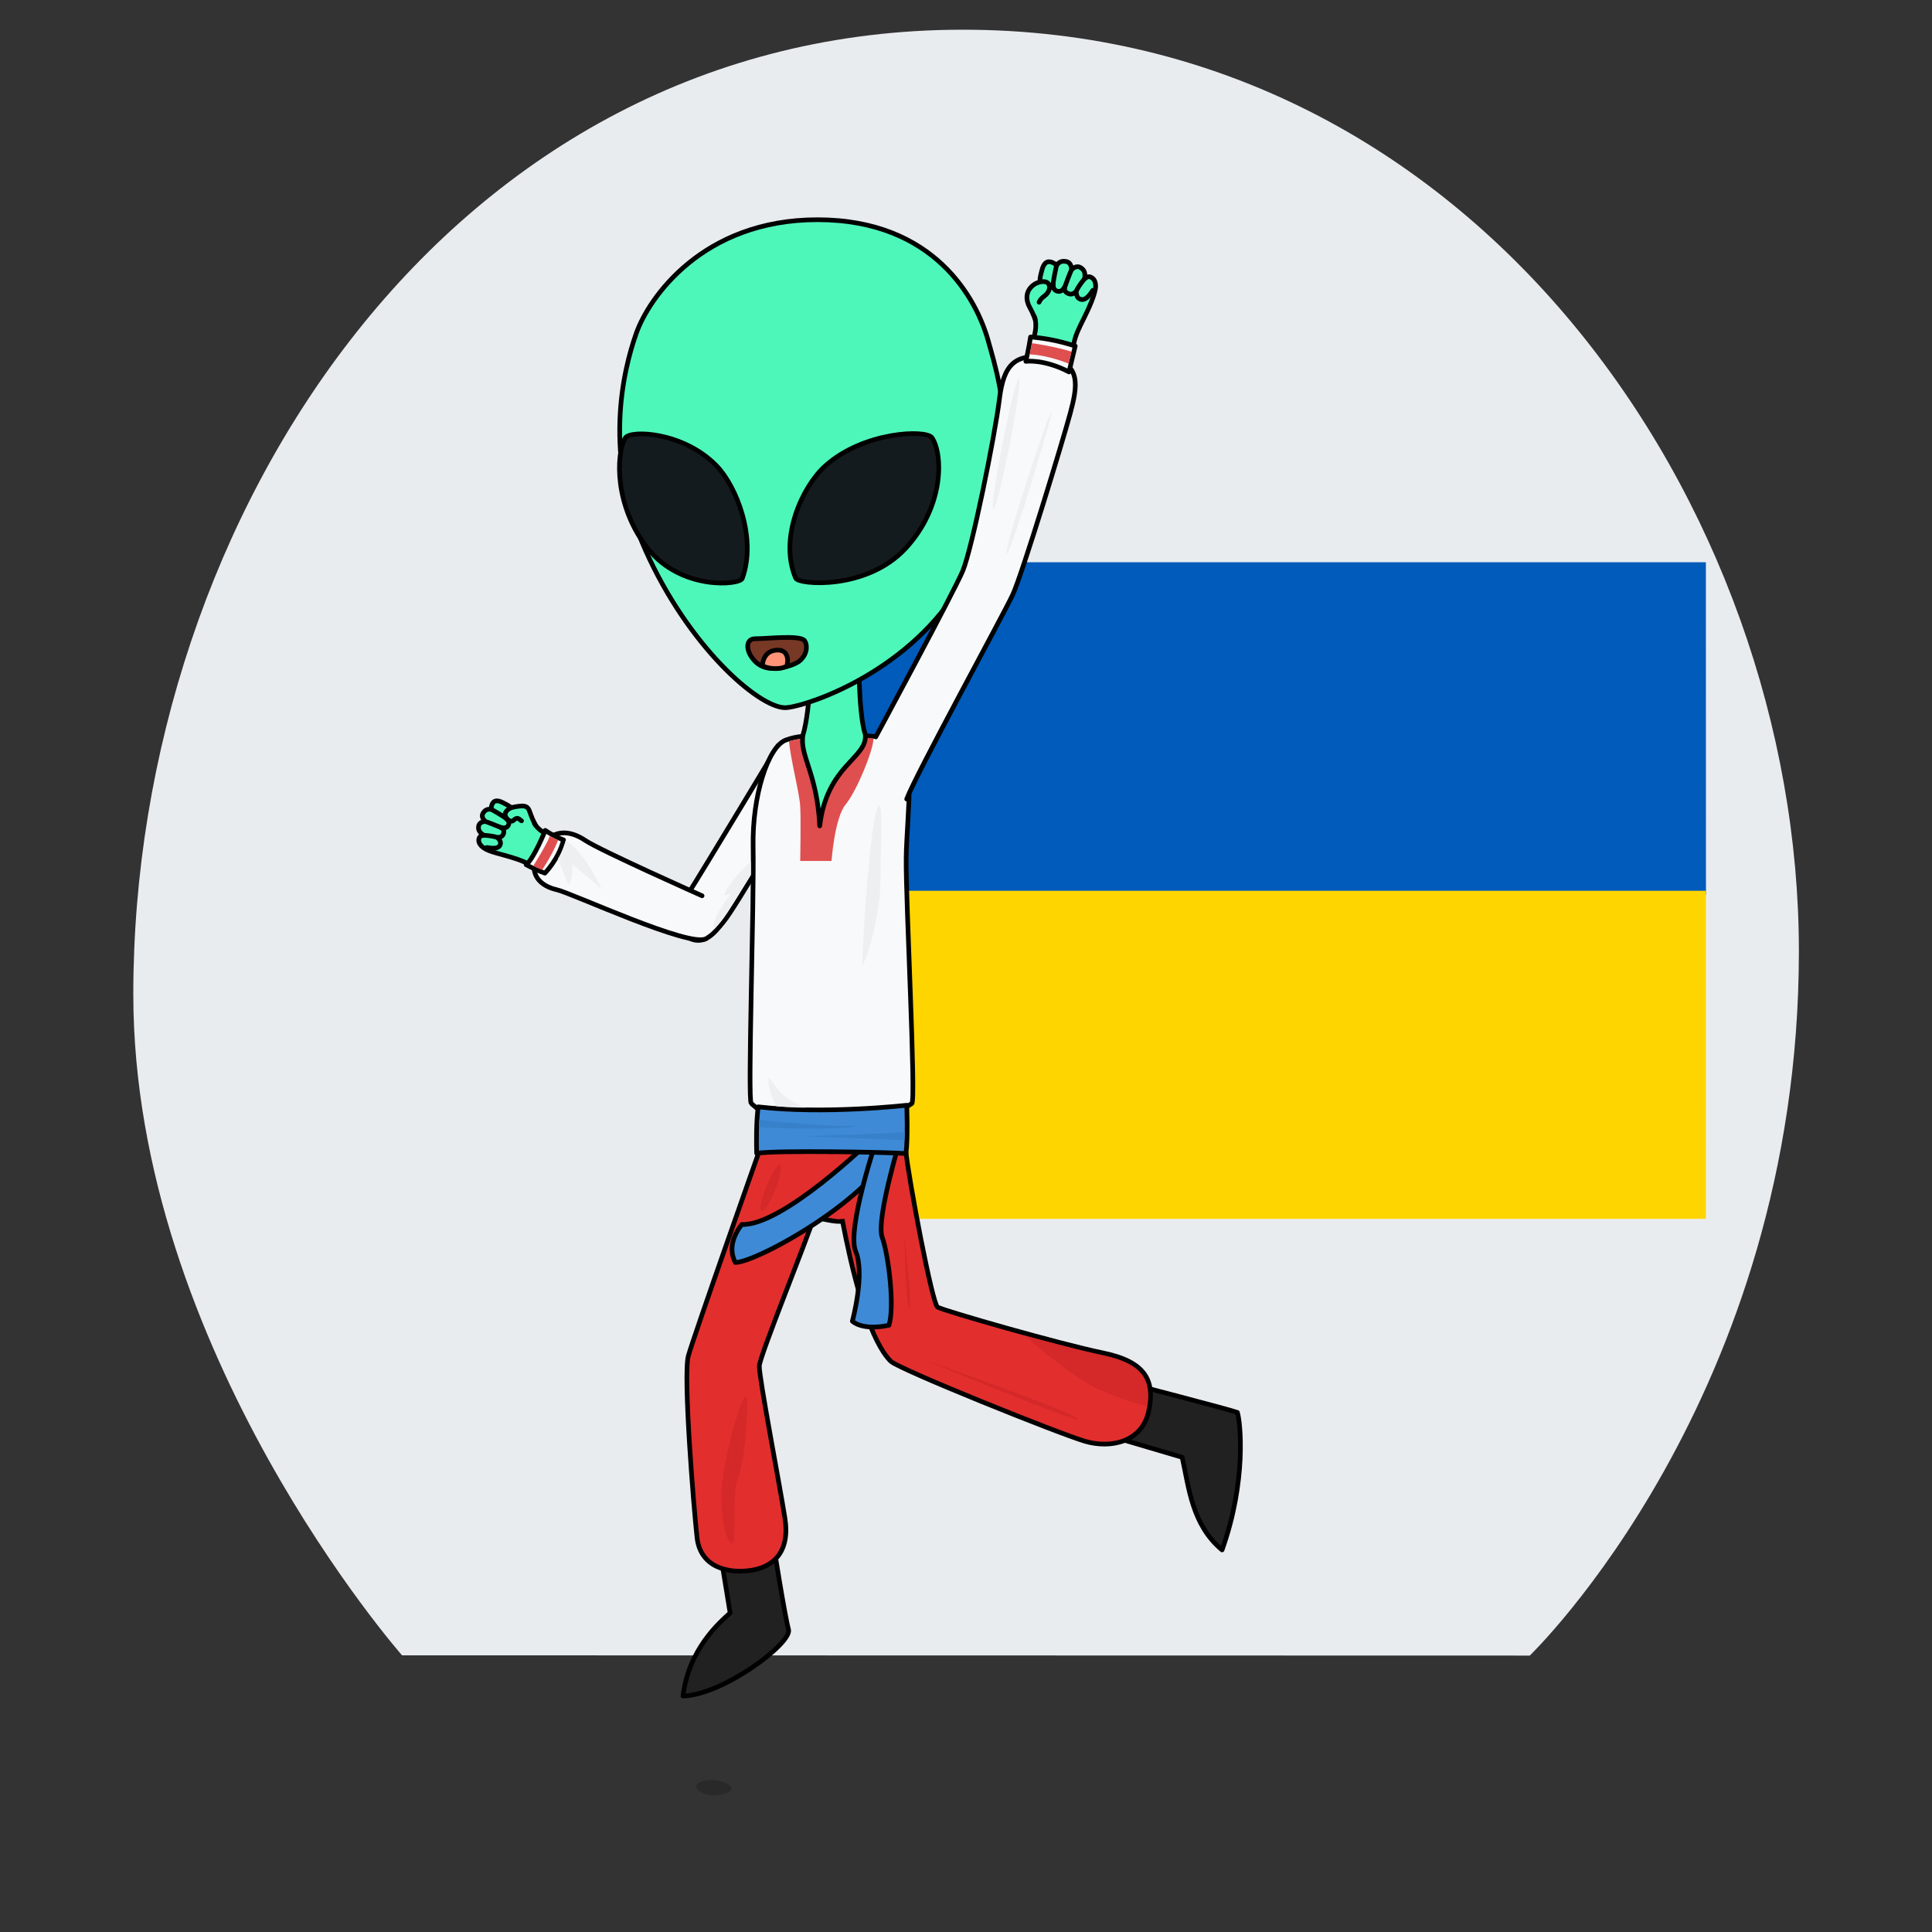 <svg xmlns="http://www.w3.org/2000/svg" xmlns:xlink="http://www.w3.org/1999/xlink" preserveAspectRatio="xMidYMid meet" width="4000" height="4000" viewBox="0 0 4000 4000" style="width:100%;height:100%"><rect x="0" y="0" width="4000" height="4000" fill="#333333" stroke="none"/><defs><animate attributeType="XML" attributeName="opacity" dur="8s" from="0" to="1" xlink:href="#time_group"/></defs><g id="_R_G"><g id="_R_G_L_3_G" transform=" translate(2000, 2000) translate(0, 0)"><path id="_R_G_L_3_G_D_0_P_0" fill="#e9ecef" fill-opacity="1" fill-rule="nonzero" d=" M-6.5 -1938.5 C-1064,-1938.5 -1724,-934.2 -1724,58.5 C-1724,795.1 -1167.6,1427.16 -1167.6,1427.16 C-1167.6,1427.16 1167.21,1427.69 1167.21,1427.69 C1167.21,1427.69 1724.41,892 1724.41,-30.56 C1724.41,-953.11 1051,-1938.5 -6.5,-1938.5z "/></g><g id="_R_G_L_2_G" transform=" translate(2000, 2000) translate(0, 0)"><path id="_R_G_L_2_G_D_0_P_0" fill="#005bbb" fill-opacity="1" fill-rule="nonzero" d=" M1531.86 -836 C1531.86,-836 -296.44,-836 -296.44,-836 C-296.44,-836 -296.67,-147.62 -296.67,-147.62 C-296.67,-147.62 1532,-147.62 1532,-147.62 C1532,-147.62 1531.86,-836 1531.86,-836z "/><path id="_R_G_L_2_G_D_1_P_0" fill="#ffd500" fill-opacity="1" fill-rule="nonzero" d=" M1531.86 523.48 C1531.86,523.48 -296.44,523.48 -296.44,523.48 C-296.44,523.48 -296.67,-155.77 -296.67,-155.77 C-296.67,-155.77 1532,-155.77 1532,-155.77 C1532,-155.77 1531.86,523.48 1531.86,523.48z "/></g><g id="_R_G_L_1_G" transform=" translate(800, 1050) scale(1.38, 1.38) translate(26, -267)"><path id="_R_G_L_1_G_D_0_P_0" fill="#f8f9fa" fill-opacity="1" fill-rule="nonzero" d=" M561.71 624.5 C561.71,624.5 453.79,804.2 422.88,853.15 C411.18,871.67 397.11,895.02 423.52,911.12 C449.93,927.23 465.01,907.31 480.2,888.58 C499.53,864.75 578.75,726.9 578.75,726.9 "/><path id="_R_G_L_1_G_D_1_P_0" stroke="#010101" stroke-linecap="round" stroke-linejoin="round" fill="none" stroke-width="7" stroke-opacity="1" d=" M561.71 624.5 C561.71,624.5 453.79,804.2 422.88,853.15 C411.18,871.67 397.11,895.02 423.52,911.12 C449.93,927.23 465.01,907.31 480.2,888.58 C499.53,864.75 578.75,726.9 578.75,726.9 "/><path id="_R_G_L_1_G_D_2_P_0" fill="#f8f9fa" fill-opacity="1" fill-rule="nonzero" d=" M447.61 850.05 C447.61,850.05 294.42,781.85 272.53,767.09 C250.65,752.34 222.15,746.74 202.81,782.36 C183.47,817.99 206.37,835.8 229.27,840.89 C252.17,845.98 431.32,929.45 453.97,914.16 "/><path id="_R_G_L_1_G_D_3_P_0" stroke="#010101" stroke-linecap="round" stroke-linejoin="round" fill="none" stroke-width="7" stroke-opacity="1" d=" M447.61 850.05 C447.61,850.05 294.42,781.85 272.53,767.09 C250.65,752.34 222.15,746.74 202.81,782.36 C183.47,817.99 206.37,835.8 229.27,840.89 C252.17,845.98 431.32,929.45 453.97,914.16 "/><path id="_R_G_L_1_G_D_4_P_0" fill="#4df7ba" fill-opacity="1" fill-rule="nonzero" d=" M119.02 726.12 C115.18,732.77 122.09,737.43 121.77,738.37 C121.45,739.31 113.66,738.21 112.32,745.74 C110.99,753.27 116.69,756.88 120.26,759.43 C115.95,759.65 114.13,761.14 113.35,762.94 C112.57,764.74 110.59,770.35 118,776.71 C125.42,783.07 138.9,785.81 153.02,789.87 C167.15,793.93 177.82,797.16 186.34,802.15 C194.85,807.13 206.38,813.84 206.38,813.84 C206.38,813.84 232.01,767.59 232.01,767.59 C232.01,767.59 224.18,763.48 213.34,757.26 C200.8,750.06 196.31,742.81 194.58,738.56 C192.86,734.31 175.57,727.99 171.91,725.79 C168.25,723.59 162.89,720.55 161.6,718.44 C160.32,716.32 154.71,713.4 148.64,710.3 C142.58,707.2 137.02,706.44 134.19,710.16 C131.36,713.87 131.1,718.01 131.37,720.45 C128.45,720 122.87,719.46 119.02,726.12z "/><path id="_R_G_L_1_G_D_5_P_0" stroke="#010101" stroke-linecap="round" stroke-linejoin="round" fill="none" stroke-width="7" stroke-opacity="1" d=" M119.02 726.12 C115.18,732.77 122.09,737.43 121.77,738.37 C121.45,739.31 113.66,738.21 112.32,745.74 C110.99,753.27 116.69,756.88 120.26,759.43 C115.95,759.65 114.13,761.14 113.35,762.94 C112.57,764.74 110.59,770.35 118,776.71 C125.42,783.07 138.9,785.81 153.02,789.87 C167.15,793.93 177.82,797.16 186.34,802.15 C194.85,807.13 206.38,813.84 206.38,813.84 C206.38,813.84 232.01,767.59 232.01,767.59 C232.01,767.59 224.18,763.48 213.34,757.26 C200.8,750.06 196.31,742.81 194.58,738.56 C192.86,734.31 175.57,727.99 171.91,725.79 C168.25,723.59 162.89,720.55 161.6,718.44 C160.32,716.32 154.71,713.4 148.64,710.3 C142.58,707.2 137.02,706.44 134.19,710.16 C131.36,713.87 131.1,718.01 131.37,720.45 C128.45,720 122.87,719.46 119.02,726.12z "/><path id="_R_G_L_1_G_D_6_P_0" stroke="#010101" stroke-linecap="round" stroke-linejoin="round" fill="none" stroke-width="7" stroke-opacity="1" d=" M124.76 777.62 C128.6,778.09 144.04,781.85 145.23,771.4 C145.7,767.21 140.53,762.61 140.53,762.61 C140.53,762.61 147.3,762.84 149.27,757.95 C151.24,753.06 150.42,750.24 145.32,747.43 C149.93,748.55 154.47,748.93 156.85,744.5 C159.23,740.07 156.95,737.02 152.77,733.36 C156.08,734.82 160.06,735.92 163.6,731.56 C167.15,727.2 164.21,720.87 164.21,720.87 "/><path id="_R_G_L_1_G_D_7_P_0" stroke="#010101" stroke-linecap="round" stroke-linejoin="round" fill="none" stroke-width="7" stroke-opacity="1" d=" M120.04 759.31 C120.04,759.31 131.2,759.51 140.71,762.63 "/><path id="_R_G_L_1_G_D_8_P_0" stroke="#010101" stroke-linecap="round" stroke-linejoin="round" fill="none" stroke-width="7" stroke-opacity="1" d=" M121.95 738.38 C121.95,738.38 129.19,740.68 145.46,747.51 "/><path id="_R_G_L_1_G_D_9_P_0" stroke="#010101" stroke-linecap="round" stroke-linejoin="round" fill="none" stroke-width="7" stroke-opacity="1" d=" M131.44 720.33 C131.44,720.33 144.33,727.56 152.95,733.37 "/><path id="_R_G_L_1_G_D_10_P_0" fill="#4df7ba" fill-opacity="1" fill-rule="nonzero" d=" M197.69 743.87 C197.69,743.87 193.75,737.16 190.6,728.26 C187.46,719.36 186.64,713.61 172.05,715.8 C165.47,716.79 157.24,717.5 153.1,724.57 C148.96,731.64 160,741.39 164.42,737.07 C171.67,730 174.01,736.6 176.74,737.59 "/><path id="_R_G_L_1_G_D_11_P_0" stroke="#010101" stroke-linecap="round" stroke-linejoin="round" fill="none" stroke-width="7" stroke-opacity="1" d=" M197.69 743.87 C197.69,743.87 193.75,737.16 190.6,728.26 C187.46,719.36 186.64,713.61 172.05,715.8 C165.47,716.79 157.24,717.5 153.1,724.57 C148.96,731.64 160,741.39 164.42,737.07 C171.67,730 174.01,736.6 176.74,737.59 "/><path id="_R_G_L_1_G_D_12_P_0" fill="#f8f9fa" fill-opacity="1" fill-rule="nonzero" d=" M212.32 751.95 C212.32,751.95 195.72,793.46 183.69,803.48 C197.43,810.93 211.75,816.08 211.75,816.08 C211.75,816.08 232.64,794.9 239.8,766.27 C224.06,760.26 212.32,751.95 212.32,751.95z "/><path id="_R_G_L_1_G_D_13_P_0" stroke="#010101" stroke-linecap="round" stroke-linejoin="round" fill="none" stroke-width="7" stroke-opacity="1" d=" M212.32 751.95 C212.32,751.95 195.72,793.46 183.69,803.48 C197.43,810.93 211.75,816.08 211.75,816.08 C211.75,816.08 232.64,794.9 239.8,766.27 C224.06,760.26 212.32,751.95 212.32,751.95z "/><path id="_R_G_L_1_G_D_14_P_0" fill="#f8f9fa" fill-opacity="1" fill-rule="nonzero" d=" M648 609.19 C603.07,609.19 588.94,610.64 573.31,616.39 C546.47,626.25 522.74,700.47 524.19,775.86 C525.84,861.99 515.74,1157.08 521.31,1161.52 C539.37,1175.9 549.06,1195 636.85,1194.18 C724.63,1193.35 755.65,1165.06 762.27,1161.74 C768.9,1158.43 753.07,857.02 753.79,793.97 C754.52,730.93 771.18,616.44 737.13,613.54 C703.07,610.64 692.92,609.19 648,609.19z "/><path id="_R_G_L_1_G_D_15_P_0" stroke="#010101" stroke-linecap="round" stroke-linejoin="round" fill="none" stroke-width="7" stroke-opacity="1" d=" M648 609.19 C603.07,609.19 588.94,610.64 573.31,616.39 C546.47,626.25 522.74,700.47 524.19,775.86 C525.84,861.99 515.74,1157.08 521.31,1161.52 C539.37,1175.9 549.06,1195 636.85,1194.18 C724.63,1193.35 755.65,1165.06 762.27,1161.74 C768.9,1158.43 753.07,857.02 753.79,793.97 C754.52,730.93 771.18,616.44 737.13,613.54 C703.07,610.64 692.92,609.19 648,609.19z "/><path id="_R_G_L_1_G_D_16_P_0" fill="#df4f4f" fill-opacity="1" fill-rule="nonzero" d=" M704.72 614.24 C676.1,609.66 613.12,607.92 577.98,618.24 C580.84,647.44 593.72,695.9 594.86,715.94 C596.01,735.97 594.86,797.81 594.86,797.81 C594.86,797.81 641.81,797.81 641.81,797.81 C641.81,797.81 646.39,733.11 663,713.07 C679.6,693.03 704.72,631.42 704.72,614.24z "/><path id="_R_G_L_1_G_D_17_P_0" fill="#4df7ba" fill-opacity="1" fill-rule="nonzero" d=" M612.38 480.28 C612.38,480.28 610.18,572.2 599.07,608.34 C593.26,639.59 620.44,666 624.08,745.24 C635.2,653.27 695.47,644.24 692.58,608.54 C681.37,574.45 682.86,479.4 682.86,479.4 C682.86,479.4 612.38,480.28 612.38,480.28z "/><path id="_R_G_L_1_G_D_18_P_0" stroke="#010101" stroke-linecap="round" stroke-linejoin="round" fill="none" stroke-width="7" stroke-opacity="1" d=" M612.38 480.28 C612.38,480.28 610.18,572.2 599.07,608.34 C593.26,639.59 620.44,666 624.08,745.24 C635.2,653.27 695.47,644.24 692.58,608.54 C681.37,574.45 682.86,479.4 682.86,479.4 C682.86,479.4 612.38,480.28 612.38,480.28z "/><path id="_R_G_L_1_G_D_19_P_0" fill="#4df7ba" fill-opacity="1" fill-rule="nonzero" d=" M620.67 -164.23 C448.59,-164.23 367.74,-47.14 348.95,5.99 C328.81,62.9 298.66,188.76 363.02,332.35 C427.37,475.94 530.9,566.12 571.17,567.87 C593.92,568.86 738.27,524.32 821.88,404.8 C852.57,360.94 887.69,292.07 898.83,180.39 C905.63,112.24 886.46,51.83 876.95,17.59 C859.44,-45.45 796.1,-164.23 620.67,-164.23z "/><path id="_R_G_L_1_G_D_20_P_0" stroke="#010101" stroke-linecap="round" stroke-linejoin="round" fill="none" stroke-width="7" stroke-opacity="1" d=" M620.67 -164.23 C448.59,-164.23 367.74,-47.14 348.95,5.99 C328.81,62.9 298.66,188.76 363.02,332.35 C427.37,475.94 530.9,566.12 571.17,567.87 C593.92,568.86 738.27,524.32 821.88,404.8 C852.57,360.94 887.69,292.07 898.83,180.39 C905.63,112.24 886.46,51.83 876.95,17.59 C859.44,-45.45 796.1,-164.23 620.67,-164.23z "/><path id="_R_G_L_1_G_D_21_P_0" fill="#141b1e" fill-opacity="1" fill-rule="nonzero" d=" M332.27 163.37 C318.08,188.42 316.37,266.24 366.34,329.28 C416.32,392.32 504.24,384.04 507.94,373.94 C529.9,313.96 499.34,236.27 469.7,205.39 C420.1,153.74 339.46,150.67 332.27,163.37z "/><path id="_R_G_L_1_G_D_22_P_0" stroke="#010101" stroke-linecap="round" stroke-linejoin="round" fill="none" stroke-width="7" stroke-opacity="1" d=" M332.27 163.37 C318.08,188.42 316.37,266.24 366.34,329.28 C416.32,392.32 504.24,384.04 507.94,373.94 C529.9,313.96 499.34,236.27 469.7,205.39 C420.1,153.74 339.46,150.67 332.27,163.37z "/><path id="_R_G_L_1_G_D_23_P_0" fill="#141b1e" fill-opacity="1" fill-rule="nonzero" d=" M792.61 162.93 C809.14,187.98 811.13,265.81 752.94,328.84 C694.74,391.88 592.35,383.6 588.05,373.5 C562.48,313.52 598.06,235.83 632.58,204.96 C690.33,153.3 784.24,150.23 792.61,162.93z "/><path id="_R_G_L_1_G_D_24_P_0" stroke="#010101" stroke-linecap="round" stroke-linejoin="round" fill="none" stroke-width="7" stroke-opacity="1" d=" M792.61 162.93 C809.14,187.98 811.13,265.81 752.94,328.84 C694.74,391.88 592.35,383.6 588.05,373.5 C562.48,313.52 598.06,235.83 632.58,204.96 C690.33,153.3 784.24,150.23 792.61,162.93z "/><path id="_R_G_L_1_G_D_25_P_0" fill="#773825" fill-opacity="1" fill-rule="nonzero" d=" M527.29 464.43 C513.39,464.43 514.4,479.54 519.9,488.86 C532.15,509.62 548.94,508.89 556.88,509 C564.82,509.11 586.19,504.82 594.85,496.89 C606.25,486.45 605.51,473.36 601.52,467.53 C595.3,458.43 545.88,464.43 527.29,464.43z "/><path id="_R_G_L_1_G_D_26_P_0" stroke="#010101" stroke-linecap="round" stroke-linejoin="round" fill="none" stroke-width="7" stroke-opacity="1" d=" M527.29 464.43 C513.39,464.43 514.4,479.54 519.9,488.86 C532.15,509.62 548.94,508.89 556.88,509 C564.82,509.11 586.19,504.82 594.85,496.89 C606.25,486.45 605.51,473.36 601.52,467.53 C595.3,458.43 545.88,464.43 527.29,464.43z "/><path id="_R_G_L_1_G_D_27_P_0" fill="#ff9377" fill-opacity="1" fill-rule="nonzero" d=" M557.42 481.68 C538.12,484.25 538.12,504.82 538.12,504.82 C538.12,504.82 544.43,508.57 554.62,509.11 C564.82,509.64 569.87,507.82 574.65,505.68 C577.62,496.14 576.72,479.11 557.42,481.68z "/><path id="_R_G_L_1_G_D_28_P_0" stroke="#010101" stroke-linecap="round" stroke-linejoin="round" fill="none" stroke-width="7" stroke-opacity="1" d=" M557.42 481.68 C538.12,484.25 538.12,504.82 538.12,504.82 C538.12,504.82 544.43,508.57 554.62,509.11 C564.82,509.64 569.87,507.82 574.65,505.68 C577.62,496.14 576.72,479.11 557.42,481.68z "/><path id="_R_G_L_1_G_D_29_P_0" fill="#f8f9fa" fill-opacity="1" fill-rule="nonzero" d=" M708.22 611.61 C708.22,611.61 825.19,394.81 838.72,362.61 C852.25,330.4 886.64,162.01 893.73,104.68 C900.05,53.54 916.27,35.12 967.16,42.85 C1018.05,50.58 1010.32,87.29 1000.01,125.94 C989.7,164.59 928.1,367.41 913.45,398.8 C898.8,430.19 767.48,669.58 754.6,705 "/><path id="_R_G_L_1_G_D_30_P_0" stroke="#010101" stroke-linecap="round" stroke-linejoin="round" fill="none" stroke-width="7" stroke-opacity="1" d=" M708.22 611.61 C708.22,611.61 825.19,394.81 838.72,362.61 C852.25,330.4 886.64,162.01 893.73,104.68 C900.05,53.54 916.27,35.12 967.16,42.85 C1018.05,50.58 1010.32,87.29 1000.01,125.94 C989.7,164.59 928.1,367.41 913.45,398.8 C898.8,430.19 767.48,669.58 754.6,705 "/><path id="_R_G_L_1_G_D_31_P_0" fill="#4df7ba" fill-opacity="1" fill-rule="nonzero" d=" M993.87 -101.52 C1002.52,-99.64 1001.24,-90.53 1002.29,-90.08 C1003.34,-89.63 1008.36,-96.78 1015.84,-92.21 C1023.32,-87.64 1022.07,-80.29 1021.53,-75.48 C1025.01,-78.81 1027.67,-79.18 1029.81,-78.46 C1031.95,-77.73 1038.28,-75.12 1038.08,-64.32 C1037.87,-53.52 1028.04,-31.47 1020.74,-16.95 C1013.44,-2.43 1008.07,8.67 1005.84,19.33 C1003.62,30 1000.58,44.39 1000.58,44.39 C1000.58,44.39 941.31,30.45 941.31,30.45 C941.31,30.45 943.76,21.01 946.7,7.52 C950.09,-8.07 947.3,-17.16 944.97,-21.76 C942.63,-26.36 952.31,-54.19 953.22,-58.82 C954.12,-63.45 955.61,-70.08 954.78,-72.71 C953.94,-75.35 955.71,-82.1 957.68,-89.35 C959.66,-96.61 963.25,-101.69 968.59,-101.19 C973.94,-100.7 977.7,-97.8 979.59,-95.75 C981.42,-98.46 985.22,-103.39 993.87,-101.52z "/><path id="_R_G_L_1_G_D_32_P_0" stroke="#010101" stroke-linecap="round" stroke-linejoin="round" fill="none" stroke-width="7" stroke-opacity="1" d=" M993.87 -101.52 C1002.52,-99.64 1001.24,-90.53 1002.29,-90.08 C1003.34,-89.63 1008.36,-96.78 1015.84,-92.21 C1023.32,-87.64 1022.07,-80.29 1021.53,-75.48 C1025.01,-78.81 1027.67,-79.18 1029.81,-78.46 C1031.95,-77.73 1038.28,-75.12 1038.08,-64.32 C1037.87,-53.52 1028.04,-31.47 1020.74,-16.95 C1013.44,-2.43 1008.07,8.67 1005.84,19.33 C1003.62,30 1000.58,44.39 1000.58,44.39 C1000.58,44.39 941.31,30.45 941.31,30.45 C941.31,30.45 943.76,21.01 946.7,7.52 C950.09,-8.07 947.3,-17.16 944.97,-21.76 C942.63,-26.36 952.31,-54.19 953.22,-58.82 C954.12,-63.45 955.61,-70.08 954.78,-72.71 C953.94,-75.35 955.71,-82.1 957.68,-89.35 C959.66,-96.61 963.25,-101.69 968.59,-101.19 C973.94,-100.7 977.7,-97.8 979.59,-95.75 C981.42,-98.46 985.22,-103.39 993.87,-101.52z "/><path id="_R_G_L_1_G_D_33_P_0" stroke="#010101" stroke-linecap="round" stroke-linejoin="round" fill="none" stroke-width="7" stroke-opacity="1" d=" M1033.7 -58.16 C1031.18,-54.68 1022.62,-39.31 1012.74,-46.21 C1008.78,-48.97 1008.78,-56.63 1008.78,-56.63 C1008.78,-56.63 1003.81,-50.96 998.11,-53.03 C992.41,-55.11 990.62,-57.89 992.09,-64.15 C989.54,-59.56 986.39,-55.58 980.78,-56.98 C975.16,-58.39 974.28,-62.53 974.33,-68.68 C973.05,-64.89 970.96,-60.83 964.51,-61.23 C958.06,-61.62 954.87,-68.77 954.87,-68.77 "/><path id="_R_G_L_1_G_D_34_P_0" stroke="#010101" stroke-linecap="round" stroke-linejoin="round" fill="none" stroke-width="7" stroke-opacity="1" d=" M1021.59 -75.74 C1021.59,-75.74 1013.24,-66.53 1008.66,-56.47 "/><path id="_R_G_L_1_G_D_35_P_0" stroke="#010101" stroke-linecap="round" stroke-linejoin="round" fill="none" stroke-width="7" stroke-opacity="1" d=" M1002.17 -89.92 C1002.17,-89.92 998.62,-82.32 992.05,-63.98 "/><path id="_R_G_L_1_G_D_36_P_0" stroke="#010101" stroke-linecap="round" stroke-linejoin="round" fill="none" stroke-width="7" stroke-opacity="1" d=" M979.43 -95.78 C979.43,-95.78 975.8,-79.89 974.2,-68.52 "/><path id="_R_G_L_1_G_D_37_P_0" fill="#4df7ba" fill-opacity="1" fill-rule="nonzero" d=" M947.15 -15.24 C947.15,-15.24 944.4,-23.49 939.17,-32.73 C933.93,-41.97 931.52,-56.01 944.53,-66.21 C950.41,-70.81 962.31,-74.01 966.92,-68.56 C971.53,-63.12 967.45,-54.43 961.87,-50.31 C956.28,-46.2 954.42,-43.39 953.19,-40.43 "/><path id="_R_G_L_1_G_D_38_P_0" stroke="#010101" stroke-linecap="round" stroke-linejoin="round" fill="none" stroke-width="7" stroke-opacity="1" d=" M947.15 -15.24 C947.15,-15.24 944.4,-23.49 939.17,-32.73 C933.93,-41.97 931.52,-56.01 944.53,-66.21 C950.41,-70.81 962.31,-74.01 966.92,-68.56 C971.53,-63.12 967.45,-54.43 961.87,-50.31 C956.28,-46.2 954.42,-43.39 953.19,-40.43 "/><path id="_R_G_L_1_G_D_39_P_0" fill="#f8f9fa" fill-opacity="1" fill-rule="nonzero" d=" M940.42 11.69 C938.13,26.87 933.37,48.27 933.37,48.27 C933.37,48.27 960.08,44.38 998.15,64.13 C999.87,55.83 1005.17,35.06 1007.44,25.29 C981.03,16.65 958.57,13.21 940.42,11.69z "/><path id="_R_G_L_1_G_D_40_P_0" stroke="#010101" stroke-linecap="round" stroke-linejoin="round" fill="none" stroke-width="7" stroke-opacity="1" d=" M940.42 11.69 C938.13,26.87 933.37,48.27 933.37,48.27 C933.37,48.27 960.08,44.38 998.15,64.13 C999.87,55.83 1005.17,35.06 1007.44,25.29 C981.03,16.65 958.57,13.21 940.42,11.69z "/><path id="_R_G_L_1_G_D_41_P_0" fill="#212121" fill-opacity="1" fill-rule="nonzero" d=" M554.83 1823.9 C554.83,1823.9 474.4,1832.74 474.4,1832.74 C474.4,1832.74 484.05,1891.45 489.68,1926.04 C473.6,1940.51 427.76,1979.92 418.91,2050.69 C479.23,2049.09 582.98,1971.07 577.35,1950.97 C571.72,1930.86 554.83,1823.9 554.83,1823.9z "/><path id="_R_G_L_1_G_D_42_P_0" stroke="#000000" stroke-linecap="round" stroke-linejoin="round" fill="none" stroke-width="7" stroke-opacity="1" d=" M554.83 1823.9 C554.83,1823.9 474.4,1832.74 474.4,1832.74 C474.4,1832.74 484.05,1891.45 489.68,1926.04 C473.6,1940.51 427.76,1979.92 418.91,2050.69 C479.23,2049.09 582.98,1971.07 577.35,1950.97 C571.72,1930.86 554.83,1823.9 554.83,1823.9z "/><path id="_R_G_L_1_G_D_43_P_0" fill="#e32e2e" fill-opacity="1" fill-rule="nonzero" d=" M693.65 1207.02 C693.65,1207.02 535.68,1226.58 535.68,1226.58 C535.68,1226.58 434.95,1511.36 426.98,1540.35 C419.01,1569.34 434.95,1767.16 440.03,1812.81 C445.1,1858.47 487.85,1867.16 521.18,1862.09 C554.52,1857.02 579.88,1834.55 571.91,1783.83 C563.94,1733.1 532.78,1571.51 533.5,1555.57 C534.23,1539.63 605.24,1365.71 615.39,1332.38 C649.44,1338.9 649.45,1341.07 683.5,1335.28 C682.78,1304.12 693.65,1207.02 693.65,1207.02z "/><path id="_R_G_L_1_G_D_44_P_0" stroke="#010101" stroke-linecap="round" stroke-linejoin="round" fill="none" stroke-width="7" stroke-opacity="1" d=" M693.65 1207.02 C693.65,1207.02 535.68,1226.58 535.68,1226.58 C535.68,1226.58 434.95,1511.36 426.98,1540.35 C419.01,1569.34 434.95,1767.16 440.03,1812.81 C445.1,1858.47 487.85,1867.16 521.18,1862.09 C554.52,1857.02 579.88,1834.55 571.91,1783.83 C563.94,1733.1 532.78,1571.51 533.5,1555.57 C534.23,1539.63 605.24,1365.71 615.39,1332.38 C649.44,1338.9 649.45,1341.07 683.5,1335.28 C682.78,1304.12 693.65,1207.02 693.65,1207.02z "/><path id="_R_G_L_1_G_D_45_P_0" fill="#212121" fill-opacity="1" fill-rule="nonzero" d=" M1085.3 1580.88 C1085.3,1580.88 1034.41,1653.15 1034.41,1653.15 C1034.41,1653.15 1139.89,1684.32 1167.88,1692.47 C1177.93,1737.32 1182.45,1793.81 1227.74,1831.47 C1264.96,1727.58 1255.23,1638.84 1250.71,1625.16 C1240.02,1621.09 1085.3,1580.88 1085.3,1580.88z "/><path id="_R_G_L_1_G_D_46_P_0" stroke="#000000" stroke-linecap="round" stroke-linejoin="round" fill="none" stroke-width="7" stroke-opacity="1" d=" M1085.3 1580.88 C1085.3,1580.88 1034.41,1653.15 1034.41,1653.15 C1034.41,1653.15 1139.89,1684.32 1167.88,1692.47 C1177.93,1737.32 1182.45,1793.81 1227.74,1831.47 C1264.96,1727.58 1255.23,1638.84 1250.71,1625.16 C1240.02,1621.09 1085.3,1580.88 1085.3,1580.88z "/><path id="_R_G_L_1_G_D_47_P_0" fill="#e32e2e" fill-opacity="1" fill-rule="nonzero" d=" M640.03 1224.41 C640.03,1224.41 672.63,1490.35 730.6,1548.32 C742.57,1560.28 984.95,1657.74 1022.63,1668.61 C1060.31,1679.48 1107.42,1670.06 1117.56,1623.68 C1127.71,1577.31 1112.68,1549.06 1049.45,1536 C982.78,1522.23 808.87,1472.24 800.89,1467.16 C792.92,1462.09 758.14,1278.76 753.07,1231.65 C729.16,1217.89 640.03,1224.41 640.03,1224.41z "/><path id="_R_G_L_1_G_D_48_P_0" stroke="#010101" stroke-linecap="round" stroke-linejoin="round" fill="none" stroke-width="7" stroke-opacity="1" d=" M640.03 1224.41 C640.03,1224.41 672.63,1490.35 730.6,1548.32 C742.57,1560.28 984.95,1657.74 1022.63,1668.61 C1060.31,1679.48 1107.42,1670.06 1117.56,1623.68 C1127.71,1577.31 1112.68,1549.06 1049.45,1536 C982.78,1522.23 808.87,1472.24 800.89,1467.16 C792.92,1462.09 758.14,1278.76 753.07,1231.65 C729.16,1217.89 640.03,1224.41 640.03,1224.41z "/><path id="_R_G_L_1_G_D_49_P_0" fill="#e32e2e" fill-opacity="1" fill-rule="nonzero" d=" M613.14 1237.35 C613.14,1237.35 641,1320.56 649.02,1334.94 C659.32,1335.96 668.36,1333.03 668.36,1333.03 C668.36,1333.03 669.88,1254.91 663.78,1237.73 C651.69,1237.22 613.14,1237.35 613.14,1237.35z "/><path id="_R_G_L_1_G_D_50_P_0" fill="#3e8ad7" fill-opacity="1" fill-rule="nonzero" d=" M701.06 1216.48 C701.06,1216.48 568.73,1345.76 507.15,1343.21 C493.92,1360.51 487.3,1380.36 497.48,1400.21 C529.55,1400.21 707.16,1302.5 737.19,1221.07 C717.34,1224.63 701.06,1216.48 701.06,1216.48z "/><path id="_R_G_L_1_G_D_51_P_0" stroke="#010101" stroke-linecap="round" stroke-linejoin="round" fill="none" stroke-width="7" stroke-opacity="1" d=" M701.06 1216.48 C701.06,1216.48 568.73,1345.76 507.15,1343.21 C493.92,1360.51 487.3,1380.36 497.48,1400.21 C529.55,1400.21 707.16,1302.5 737.19,1221.07 C717.34,1224.63 701.06,1216.48 701.06,1216.48z "/><path id="_R_G_L_1_G_D_52_P_0" fill="#3e8ad7" fill-opacity="1" fill-rule="nonzero" d=" M710.22 1213.43 C710.22,1213.43 663.9,1350.33 678.15,1383.92 C692.4,1417.51 673.07,1488.26 673.07,1488.26 C673.07,1488.26 686.81,1503.02 728.03,1494.36 C736.68,1466.37 727.52,1389.52 717.85,1362.55 C708.18,1335.58 745.33,1213.94 745.33,1213.94 C745.33,1213.94 710.22,1213.43 710.22,1213.43z "/><path id="_R_G_L_1_G_D_53_P_0" stroke="#010101" stroke-linecap="round" stroke-linejoin="round" fill="none" stroke-width="7" stroke-opacity="1" d=" M710.22 1213.43 C710.22,1213.43 663.9,1350.33 678.15,1383.92 C692.4,1417.51 673.07,1488.26 673.07,1488.26 C673.07,1488.26 686.81,1503.02 728.03,1494.36 C736.68,1466.37 727.52,1389.52 717.85,1362.55 C708.18,1335.58 745.33,1213.94 745.33,1213.94 C745.33,1213.94 710.22,1213.43 710.22,1213.43z "/><path id="_R_G_L_1_G_D_54_P_0" fill="#3e8ad7" fill-opacity="1" fill-rule="nonzero" d=" M754.63 1164.31 C754.63,1164.31 631.58,1178.39 531.86,1166.73 C528.64,1188.85 529.09,1221.92 529.49,1236.4 C558.85,1231.57 731.76,1234.79 753.48,1236.8 C756.69,1211.87 754.63,1164.31 754.63,1164.31z "/><path id="_R_G_L_1_G_D_55_P_0" stroke="#010101" stroke-linecap="round" stroke-linejoin="round" fill="none" stroke-width="7" stroke-opacity="1" d=" M754.63 1164.31 C754.63,1164.31 631.58,1178.39 531.86,1166.73 C528.64,1188.85 529.09,1221.92 529.49,1236.4 C558.85,1231.57 731.76,1234.79 753.48,1236.8 C756.69,1211.87 754.63,1164.31 754.63,1164.31z "/><path id="_R_G_L_1_G_D_56_P_0" fill="#df4f4f" fill-opacity="1" fill-rule="nonzero" d=" M219.27 760.31 C214.97,772.62 194.36,805.25 194.36,805.25 C194.36,805.25 202.09,809.4 207.67,811.12 C225.14,784.93 231.58,766.46 231.58,766.46 C231.58,766.46 223.13,762.88 219.27,760.31z "/><path id="_R_G_L_1_G_D_57_P_0" fill="#df4f4f" fill-opacity="1" fill-rule="nonzero" d=" M942.35 21 C942.35,21 940.45,29.79 939,37.76 C967.53,39.03 997.42,51.62 997.42,51.62 C997.42,51.62 1000.69,39.57 1001.77,33.59 C972.15,24.9 942.35,21 942.35,21z "/><path id="_R_G_L_1_G_D_58_P_0" fill="#edeff1" fill-opacity="1" fill-rule="nonzero" d=" M243.01 766.87 C243.01,766.87 238.41,783.91 231.33,794.54 C235.35,802.27 245.18,832.7 247.59,833.02 C250.01,833.35 256.13,809.67 251.3,801.94 C257.41,805.81 275.78,822.04 296.75,839.75 C269.07,780.51 243.01,766.87 243.01,766.87z "/><path id="_R_G_L_1_G_D_59_P_0" fill="#edeff1" fill-opacity="1" fill-rule="nonzero" d=" M520.8 798.6 C520.8,798.6 487.8,828.39 481.44,847.46 C479.86,852.21 487.32,846.78 489.13,847.91 C490.94,849.04 459.68,884.68 465.78,900.29 C482.15,883.75 491.17,865.93 510.04,835.99 C519.42,821.12 520.87,818.85 520.87,818.85 C520.87,818.85 520.8,798.6 520.8,798.6z "/><path id="_R_G_L_1_G_D_60_P_0" fill="#edeff1" fill-opacity="1" fill-rule="nonzero" d=" M710.15 719.91 C699.73,748.56 688.88,901.8 688.01,955.19 C698.86,935.22 715.79,869.67 715.36,824.09 C714.92,778.51 720.57,691.26 710.15,719.91z "/><path id="_R_G_L_1_G_D_61_P_0" fill="#edeff1" fill-opacity="1" fill-rule="nonzero" d=" M547.19 1125.15 C547.19,1147.92 559.51,1165.91 559.51,1165.91 C559.51,1165.91 584.15,1168.09 603.53,1167.91 C595.38,1166.28 569.83,1151.78 562.23,1141.82 C554.62,1131.86 547.19,1118.09 547.19,1125.15z "/><path id="_R_G_L_1_G_D_62_P_0" fill="#edeff1" fill-opacity="1" fill-rule="nonzero" d=" M970.7 125.45 C958.94,149.88 899.67,332.19 904.65,336.71 C909.63,341.24 982.46,101.02 970.7,125.45z "/><path id="_R_G_L_1_G_D_63_P_0" fill="#edeff1" fill-opacity="1" fill-rule="nonzero" d=" M922.75 74.78 C915.51,74.78 877.05,270.21 884.74,269.31 C892.44,268.4 929.98,74.78 922.75,74.78z "/><path id="_R_G_L_1_G_D_64_P_0" fill="#d52828" fill-opacity="1" fill-rule="nonzero" d=" M512.99 1601.1 C506.69,1599.39 478.06,1696.72 476.92,1745.96 C475.77,1795.2 486.08,1820.96 492.95,1822.11 C499.82,1823.25 491.8,1744.81 501.54,1723.63 C511.27,1702.44 519.29,1602.82 512.99,1601.1z "/><path id="_R_G_L_1_G_D_65_P_0" fill="#d52828" fill-opacity="1" fill-rule="nonzero" d=" M778.08 1544.99 C778.08,1544.99 1020.27,1645.76 1011.68,1634.88 C1003.09,1624 778.08,1544.99 778.08,1544.99z "/><path id="_R_G_L_1_G_D_66_P_0" fill="#d52828" fill-opacity="1" fill-rule="nonzero" d=" M564.22 1253.59 C555.88,1251.78 526.9,1322.8 537.77,1322.44 C548.64,1322.07 572.55,1255.41 564.22,1253.59z "/><path id="_R_G_L_1_G_D_67_P_0" fill="#d52828" fill-opacity="1" fill-rule="nonzero" d=" M751.17 1360.48 C751.17,1360.48 752.99,1466.64 758.42,1469.17 C763.85,1471.71 751.17,1360.48 751.17,1360.48z "/><path id="_R_G_L_1_G_D_68_P_0" fill="#3780ca" fill-opacity="1" fill-rule="nonzero" d=" M533.42 1186.32 C533.42,1186.32 532.88,1191.42 533.2,1196.73 C539.48,1198.5 665.47,1202.43 676.74,1195.02 C636.48,1197.27 533.42,1186.32 533.42,1186.32z "/><path id="_R_G_L_1_G_D_69_P_0" fill="#3780ca" fill-opacity="1" fill-rule="nonzero" d=" M751.74 1204.04 C743.7,1206.59 603.13,1210.76 603.13,1210.76 C603.13,1210.76 751.23,1216.87 751.23,1216.87 C751.23,1216.87 751.54,1209.44 751.74,1204.04z "/><path id="_R_G_L_1_G_D_70_P_0" fill="#d52828" fill-opacity="1" fill-rule="nonzero" d=" M931.27 1509.8 C931.27,1509.8 1001.05,1570.87 1038.41,1588.58 C1075.77,1606.29 1115.64,1615.95 1115.64,1615.95 C1115.64,1615.95 1120.8,1583.01 1106.12,1566.79 C1091.45,1550.58 1068.61,1543.42 1036.65,1536.81 C1009.47,1531.19 931.27,1509.8 931.27,1509.8z "/></g><g id="_R_G_L_0_G" opacity="0.2" transform=" translate(2000, 2000) translate(0, 0)"><path id="_R_G_L_0_G_D_0_P_0" fill="#000000" fill-opacity="1" fill-rule="nonzero" d=" M-541.43 1686.72 C-579.36,1694.62 -546.6,1720.46 -516.15,1716.74 C-451.36,1708.84 -503.51,1678.81 -541.43,1686.72z "/></g></g><g id="time_group"/></svg>